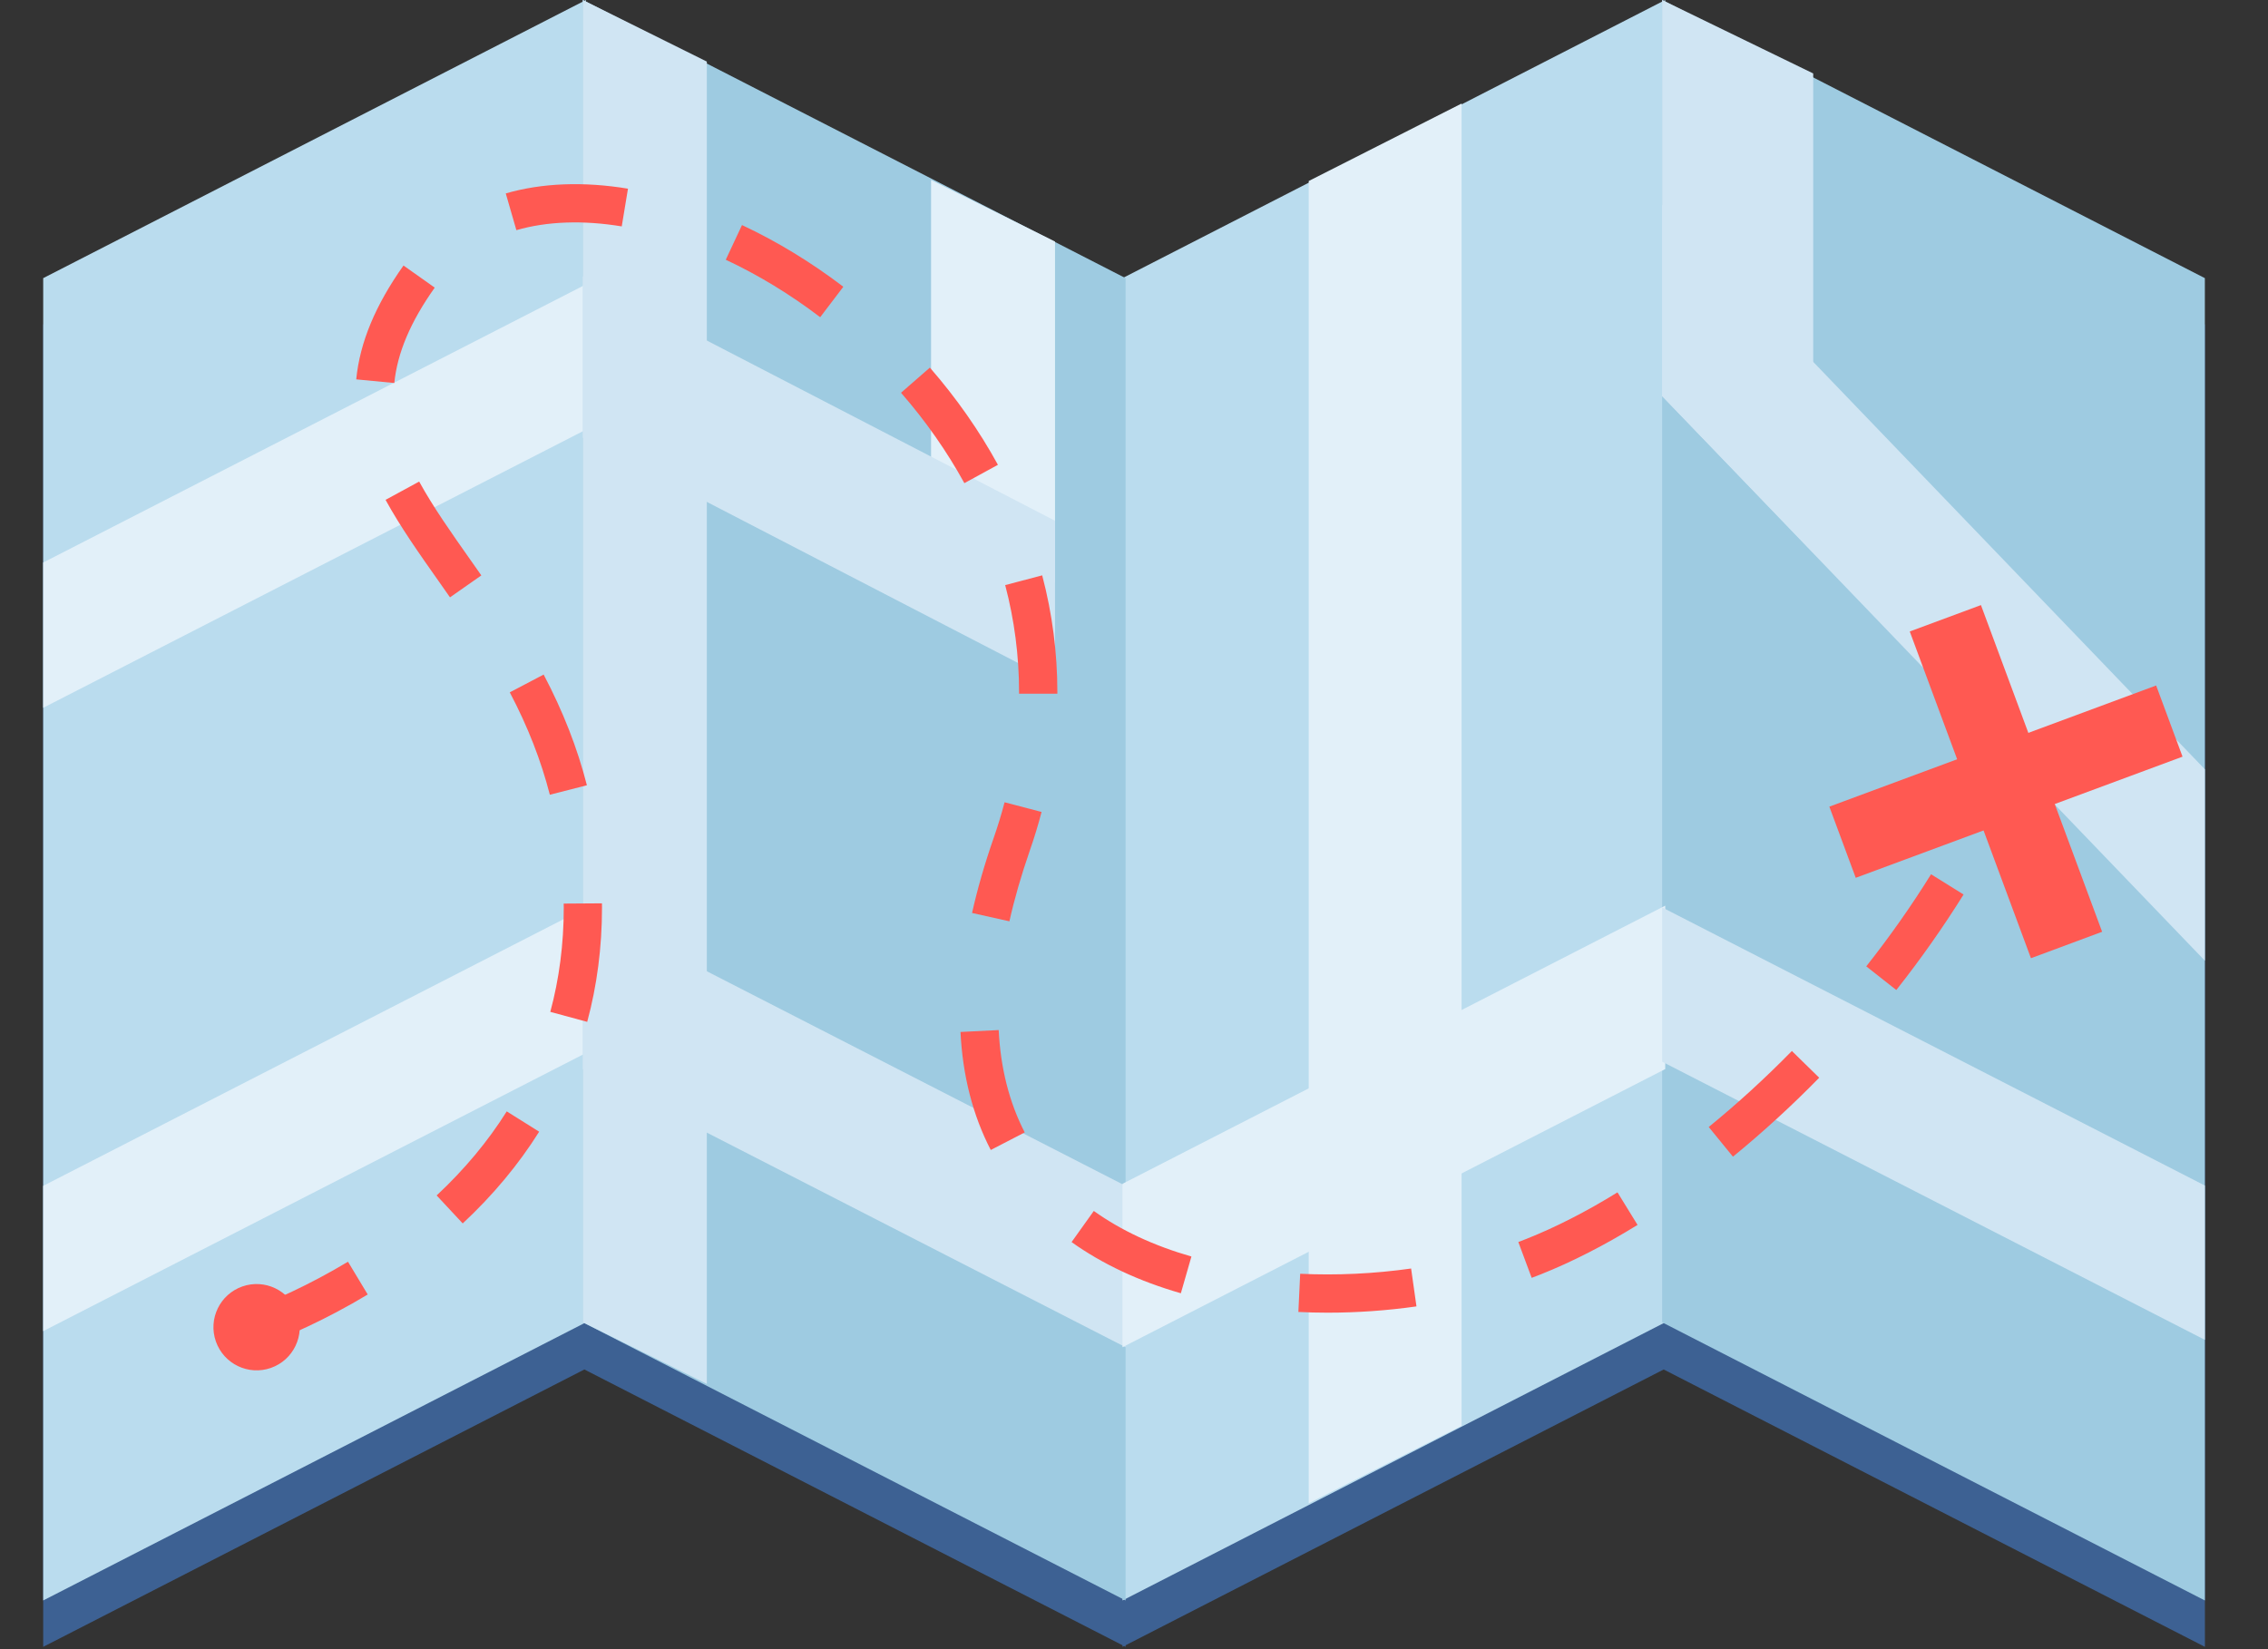 <svg xmlns="http://www.w3.org/2000/svg" width="44" height="32" viewBox="0 0 44 32">
  <rect x="0" y="0" width="44" height="32" fill="#333333" stroke="none"/>
  <g fill="none" fill-rule="evenodd">
    <polygon fill="#3D6193" points="32.276 .915 32.246 .899 32.246 .93 21.807 6.281 11.368 .93 11.368 .899 11.337 .915 11.307 .899 11.307 .93 .838 6.296 .838 31.955 11.337 26.573 21.777 31.924 21.777 31.955 21.807 31.939 21.837 31.955 21.837 31.924 32.276 26.573 42.776 31.955 42.776 6.296 32.306 .93 32.306 .899"/>
    <polygon fill="#BADCEE" points="11.368 0 .838 5.397 .838 31.055 11.368 25.658"/>
    <polygon fill="#BADCEE" points="32.306 0 21.777 5.397 21.777 31.055 32.306 25.658"/>
    <polygon fill="#9ECBE1" points="32.246 0 32.246 25.658 42.775 31.055 42.775 5.397"/>
    <polygon fill="#9ECBE1" points="11.307 0 11.307 25.658 21.837 31.055 21.837 5.397"/>
    <polygon fill="#E2F0F9" points="11.368 8.337 .838 13.734 .838 10.915 11.368 5.518"/>
    <polygon fill="#E2F0F9" points="11.368 20.432 .838 25.829 .838 23.01 11.368 17.613"/>
    <polygon fill="#D0E5F3" points="11.307 0 11.307 25.658 13.713 26.853 13.713 1.195"/>
    <polygon fill="#E2F0F9" points="18.063 10.112 20.468 11.306 20.468 4.687 18.063 3.492"/>
    <polygon fill="#D0E5F3" points="11.307 20.744 21.837 26.141 21.837 23.01 11.307 17.613"/>
    <polygon fill="#D0E5F3" points="11.307 8.493 20.468 13.236 20.468 10.105 11.307 5.362"/>
    <polygon fill="#E2F0F9" points="32.306 20.744 21.777 26.141 21.777 22.97 32.306 17.573"/>
    <polygon fill="#E2F0F9" points="28.355 27.667 25.39 29.169 25.39 3.512 28.355 2.009"/>
    <polygon fill="#D0E5F3" points="32.246 20.601 42.775 25.998 42.775 23.004 32.246 17.607"/>
    <polygon fill="#D0E5F3" points="32.246 7.686 42.775 18.641 42.775 14.927 32.246 3.972"/>
    <polygon fill="#D0E5F3" points="32.246 0 32.246 7.686 35.177 10.724 35.177 1.425"/>
    <g fill="#FF5952" transform="translate(4.137 3.324)">
      <path d="M5.881,1.142 L5.675,0.429 C6.376,0.226 7.185,0.195 8.046,0.337 L7.925,1.069 C7.174,0.945 6.475,0.97 5.881,1.142 L5.881,1.142 Z M11.775,2.831 C11.192,2.387 10.576,2.012 9.943,1.716 L10.258,1.043 C10.939,1.362 11.6,1.765 12.224,2.24 L11.775,2.831 Z M3.513,4.108 L2.774,4.037 C2.844,3.323 3.144,2.6 3.691,1.828 L4.297,2.257 C3.826,2.921 3.57,3.527 3.513,4.108 L3.513,4.108 Z M14.572,6.051 C14.235,5.436 13.822,4.846 13.343,4.297 L13.903,3.809 C14.416,4.398 14.861,5.033 15.223,5.695 L14.572,6.051 Z M4.593,8.267 L4.385,7.97 C3.997,7.42 3.631,6.901 3.343,6.375 L3.995,6.02 C4.262,6.508 4.616,7.01 4.991,7.542 L5.201,7.841 L4.593,8.267 Z M16.376,10.136 L15.633,10.136 L15.633,10.099 C15.633,9.404 15.543,8.707 15.364,8.029 L16.082,7.84 C16.277,8.58 16.376,9.34 16.376,10.099 L16.376,10.136 Z M6.53,12.097 C6.358,11.428 6.104,10.778 5.753,10.11 L6.41,9.765 C6.788,10.484 7.063,11.186 7.249,11.913 L6.53,12.097 Z M15.446,14.553 L14.721,14.391 C14.825,13.927 14.965,13.44 15.138,12.943 C15.219,12.712 15.291,12.477 15.352,12.243 L16.07,12.431 C16.004,12.684 15.926,12.938 15.839,13.188 C15.676,13.658 15.543,14.117 15.446,14.553 L15.446,14.553 Z M32.652,15.886 L32.069,15.427 C32.525,14.85 32.948,14.249 33.326,13.64 L33.957,14.033 C33.563,14.664 33.125,15.288 32.652,15.886 L32.652,15.886 Z M7.255,16.504 L6.539,16.31 C6.712,15.671 6.8,14.991 6.8,14.289 L6.799,14.209 L7.541,14.204 L7.542,14.289 C7.542,15.056 7.445,15.802 7.255,16.504 L7.255,16.504 Z M15.084,18.99 C14.735,18.316 14.538,17.546 14.497,16.7 L15.238,16.663 C15.274,17.402 15.444,18.071 15.743,18.649 L15.084,18.99 Z M29.483,19.12 L29.013,18.544 C29.567,18.092 30.11,17.596 30.626,17.069 L31.156,17.588 C30.621,18.135 30.058,18.65 29.483,19.12 L29.483,19.12 Z M4.84,20.415 L4.334,19.872 C4.872,19.37 5.33,18.821 5.694,18.241 L6.323,18.635 C5.925,19.27 5.426,19.869 4.84,20.415 L4.84,20.415 Z M25.578,21.471 L25.319,20.776 C25.372,20.756 25.425,20.735 25.476,20.715 C26.04,20.491 26.635,20.188 27.243,19.812 L27.632,20.444 C26.987,20.842 26.354,21.165 25.75,21.405 C25.693,21.428 25.636,21.45 25.578,21.471 L25.578,21.471 Z M18.772,21.77 C17.963,21.538 17.25,21.204 16.652,20.777 L17.083,20.173 C17.612,20.551 18.249,20.848 18.977,21.057 L18.772,21.77 Z M21.62,22.147 C21.43,22.147 21.239,22.142 21.052,22.133 L21.087,21.392 C21.793,21.426 22.527,21.391 23.239,21.29 L23.343,22.025 C22.773,22.106 22.194,22.147 21.62,22.147 L21.62,22.147 Z M0.936,22.798 L0.672,22.104 C1.134,21.928 1.847,21.62 2.614,21.158 L2.997,21.794 C2.183,22.285 1.427,22.61 0.936,22.798 L0.936,22.798 Z"/>
      <path d="M1.118,23.219 C0.681,23.372 0.204,23.141 0.051,22.705 C-0.102,22.268 0.129,21.791 0.565,21.638 C1.001,21.486 1.479,21.716 1.632,22.152 C1.784,22.589 1.554,23.066 1.118,23.219"/>
      <polygon points="38.205 11.358 31.865 13.709 31.353 12.328 37.693 9.977"/>
      <polygon points="35.264 15.269 32.913 8.929 34.294 8.417 36.645 14.756"/>
    </g>
  </g>
</svg>
